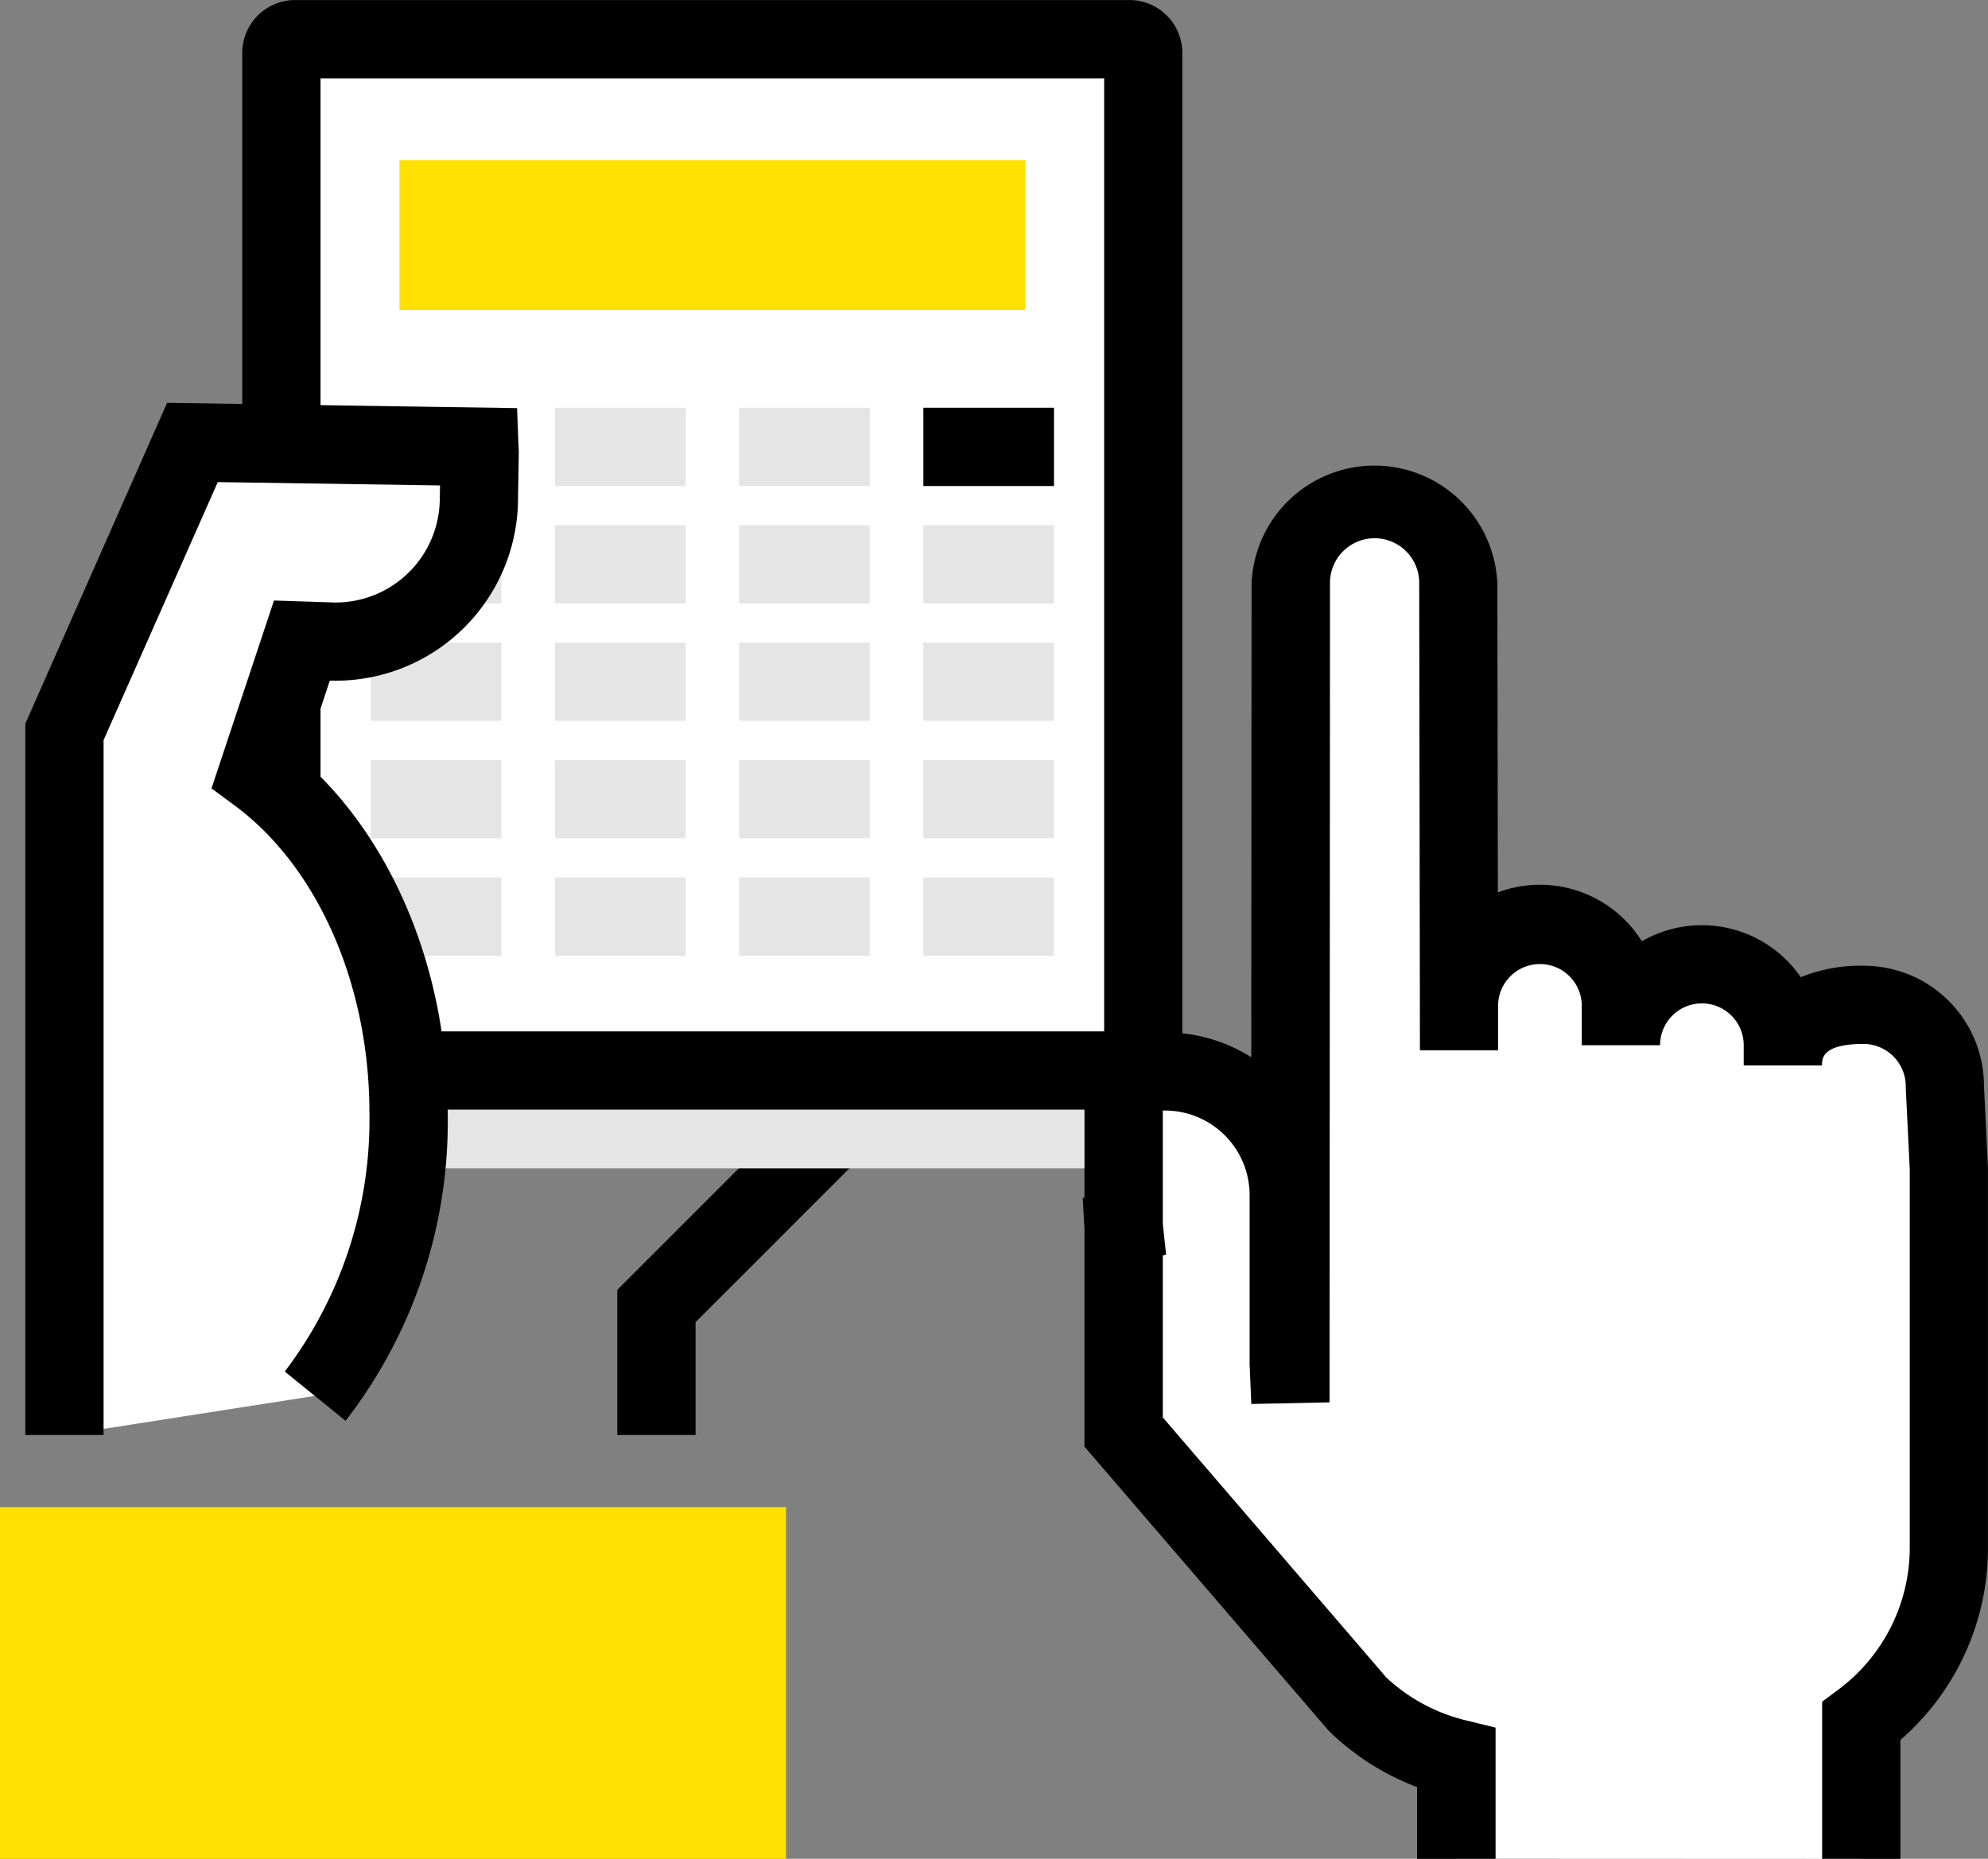<svg xmlns="http://www.w3.org/2000/svg" width="69.511" height="65" viewBox="0 0 69.511 65">
    <rect x="0" y="0" width="69.511" height="65" fill="#808080" stroke="none"/>
    <defs>
        <clipPath id="pi409xvpda">
            <path data-name="Rectángulo 4737" style="fill:none" d="M0 0h69.511v65H0z"/>
        </clipPath>
    </defs>
    <g data-name="Grupo 1603">
        <path data-name="Trazado 1825" d="M24.321 50.179h-2.737v-5.075l7.228-7.23 1.933 1.935-6.424 6.424z"/>
        <g data-name="Grupo 1543">
            <g data-name="Grupo 1542" style="clip-path:url(#pi409xvpda)" transform="translate(0 .001)">
                <path data-name="Trazado 1826" d="M44.515 58.244a1.715 1.715 0 0 1-.48.035H14.857a1.707 1.707 0 0 1-.48-.035v-3.005a1.706 1.706 0 0 1 .48-.035h29.178a1.714 1.714 0 0 1 .48.035z" transform="translate(-4.538 -17.424)" style="fill:#e5e5e5"/>
                <path data-name="Trazado 1827" d="M44.035 2H14.857a.48.48 0 0 0-.48.482v35.1a.48.48 0 0 0 .48.481h29.178a.48.48 0 0 0 .48-.481v-35.1a.48.48 0 0 0-.48-.482" transform="translate(-4.538 -.632)" style="fill:#fff"/>
                <path data-name="Trazado 1828" d="M39.493 38.8H10.318a1.852 1.852 0 0 1-1.848-1.851V1.85A1.852 1.852 0 0 1 10.318 0h29.175a1.852 1.852 0 0 1 1.848 1.85v35.1a1.852 1.852 0 0 1-1.848 1.85m-28.286-2.735h27.4V2.738h-27.4z"/>
                <path data-name="Rectángulo 4715" transform="translate(13.967 5.596)" style="fill:#ffe000" d="M0 0h21.883v5.247H0z"/>
                <path data-name="Rectángulo 4716" transform="translate(12.963 14.257)" style="fill:#f8c44f" d="M0 0h4.567v2.737H0z"/>
                <path data-name="Rectángulo 4717" transform="translate(19.404 14.257)" style="fill:#e5e5e5" d="M0 0h4.567v2.737H0z"/>
                <path data-name="Rectángulo 4718" transform="translate(25.844 14.257)" style="fill:#e5e5e5" d="M0 0h4.567v2.737H0z"/>
                <path data-name="Rectángulo 4719" d="M32.286 14.257h4.567v2.737h-4.567z"/>
                <path data-name="Rectángulo 4720" transform="translate(12.963 18.363)" style="fill:#e5e5e5" d="M0 0h4.567v2.737H0z"/>
                <path data-name="Rectángulo 4721" transform="translate(19.404 18.363)" style="fill:#e5e5e5" d="M0 0h4.567v2.737H0z"/>
                <path data-name="Rectángulo 4722" transform="translate(25.844 18.363)" style="fill:#e5e5e5" d="M0 0h4.567v2.737H0z"/>
                <path data-name="Rectángulo 4723" transform="translate(32.286 18.363)" style="fill:#e5e5e5" d="M0 0h4.567v2.737H0z"/>
                <path data-name="Rectángulo 4724" transform="translate(12.963 22.47)" style="fill:#e5e5e5" d="M0 0h4.567v2.737H0z"/>
                <path data-name="Rectángulo 4725" transform="translate(19.404 22.47)" style="fill:#e5e5e5" d="M0 0h4.567v2.737H0z"/>
                <path data-name="Rectángulo 4726" transform="translate(25.844 22.47)" style="fill:#e5e5e5" d="M0 0h4.567v2.737H0z"/>
                <path data-name="Rectángulo 4727" transform="translate(32.286 22.47)" style="fill:#e5e5e5" d="M0 0h4.567v2.737H0z"/>
                <path data-name="Rectángulo 4728" transform="translate(12.963 26.576)" style="fill:#e5e5e5" d="M0 0h4.567v2.737H0z"/>
                <path data-name="Rectángulo 4729" transform="translate(19.404 26.576)" style="fill:#e5e5e5" d="M0 0h4.567v2.737H0z"/>
                <path data-name="Rectángulo 4730" transform="translate(25.844 26.576)" style="fill:#e5e5e5" d="M0 0h4.567v2.737H0z"/>
                <path data-name="Rectángulo 4731" transform="translate(32.286 26.576)" style="fill:#e5e5e5" d="M0 0h4.567v2.737H0z"/>
                <path data-name="Rectángulo 4732" transform="translate(12.963 30.682)" style="fill:#e5e5e5" d="M0 0h4.567v2.737H0z"/>
                <path data-name="Rectángulo 4733" transform="translate(19.404 30.682)" style="fill:#e5e5e5" d="M0 0h4.567v2.737H0z"/>
                <path data-name="Rectángulo 4734" transform="translate(25.844 30.682)" style="fill:#e5e5e5" d="M0 0h4.567v2.737H0z"/>
                <path data-name="Rectángulo 4735" transform="translate(32.286 30.682)" style="fill:#e5e5e5" d="M0 0h4.567v2.737H0z"/>
                <path data-name="Trazado 1829" d="M12.059 55.942a15.805 15.805 0 0 0 3.265-9.912c0-5.092-2.129-9.528-5.279-11.852l1.555-4.657 1.1.036a5.013 5.013 0 0 0 5.09-4.931l.027-1.668c0-.072-.007-.14-.009-.211l-10.04-.152-4.475 10.127V57.31z" transform="translate(-1.039 -7.132)" style="fill:#fff"/>
                <path data-name="Trazado 1830" d="M3.622 50.179H.885V25.306l4.958-11.22 12.237.185.049 1.3c.008.121.012.2.01.288l-.027 1.665a6.383 6.383 0 0 1-6.48 6.278h-.1l-.927 2.788c3.137 2.768 5.051 7.385 5.049 12.319a17.081 17.081 0 0 1-3.571 10.774L9.957 47.96a14.547 14.547 0 0 0 2.96-9.051c0-4.481-1.808-8.6-4.722-10.751l-.8-.591 2.185-6.569 2.121.07a3.647 3.647 0 0 0 3.676-3.585l.008-.509-7.77-.117-3.993 9.022z"/>
                <path data-name="Rectángulo 4736" transform="translate(0 52.699)" style="fill:#ffe000" d="M0 0h27.483v12.301H0z"/>
                <path data-name="Trazado 1831" d="M83.193 73.067v-4.809a7.591 7.591 0 0 0 3.063-6.092V48.952l-.142-2.92a2.832 2.832 0 0 0-2.831-2.832c-1.564 0-2.833.561-2.833 2.124v-.707a2.831 2.831 0 1 0-5.662 0V43.2a2.831 2.831 0 0 0-5.662 0v1.593c0-1.369-.025-16.311-.025-16.311a2.928 2.928 0 0 0-5.857 0L63.227 57.1l-.059-1.395v-5.851a4.321 4.321 0 0 0-4.325-4.324H57.4c-.061 0 .06 0 0 .01v5.413c.008 0-.01 0 0 0v7.183l8.2 9.539a7.6 7.6 0 0 0 3.433 1.871v3.515z" transform="translate(-18.112 -8.067)" style="fill:#fff"/>
                <path data-name="Trazado 1832" d="M66.448 65.001h-2.736v-5.495l.549-.411a6.191 6.191 0 0 0 2.514-5V40.886l-.14-2.853a1.482 1.482 0 0 0-1.464-1.529c-1.459 0-1.464.506-1.464.751h-2.738v-.707a1.462 1.462 0 1 0-2.924 0h-2.738v-1.413a1.463 1.463 0 0 0-2.925 0v1.593h-2.734c0-1.369-.025-16.308-.025-16.308a1.56 1.56 0 1 0-3.119 0l-.016 28.617-2.736.057-.059-1.395v-5.911a2.959 2.959 0 0 0-2.956-2.955h-.079v3.962l.115 1.07-.115.036v5.664l7.821 9.1a6.237 6.237 0 0 0 2.769 1.491l1.045.255v4.59h-2.745v-2.509a8.981 8.981 0 0 1-3-1.884l-.1-.1-8.53-9.923v-7.62l-.06-1.071.061-.019v-3.2l-.081-.01.081-1.525v-.915l.058-.005.008-.121h2.744a5.654 5.654 0 0 1 3.022.87l.01-16.549a4.3 4.3 0 0 1 8.594 0l.018 10.784a4.2 4.2 0 0 1 5.035 1.711 4.195 4.195 0 0 1 5.557 1.256 5.483 5.483 0 0 1 2.205-.4 4.2 4.2 0 0 1 4.2 4.2l.14 2.853v13.279a8.889 8.889 0 0 1-3.062 6.741z"/>
            </g>
        </g>
    </g>
</svg>

